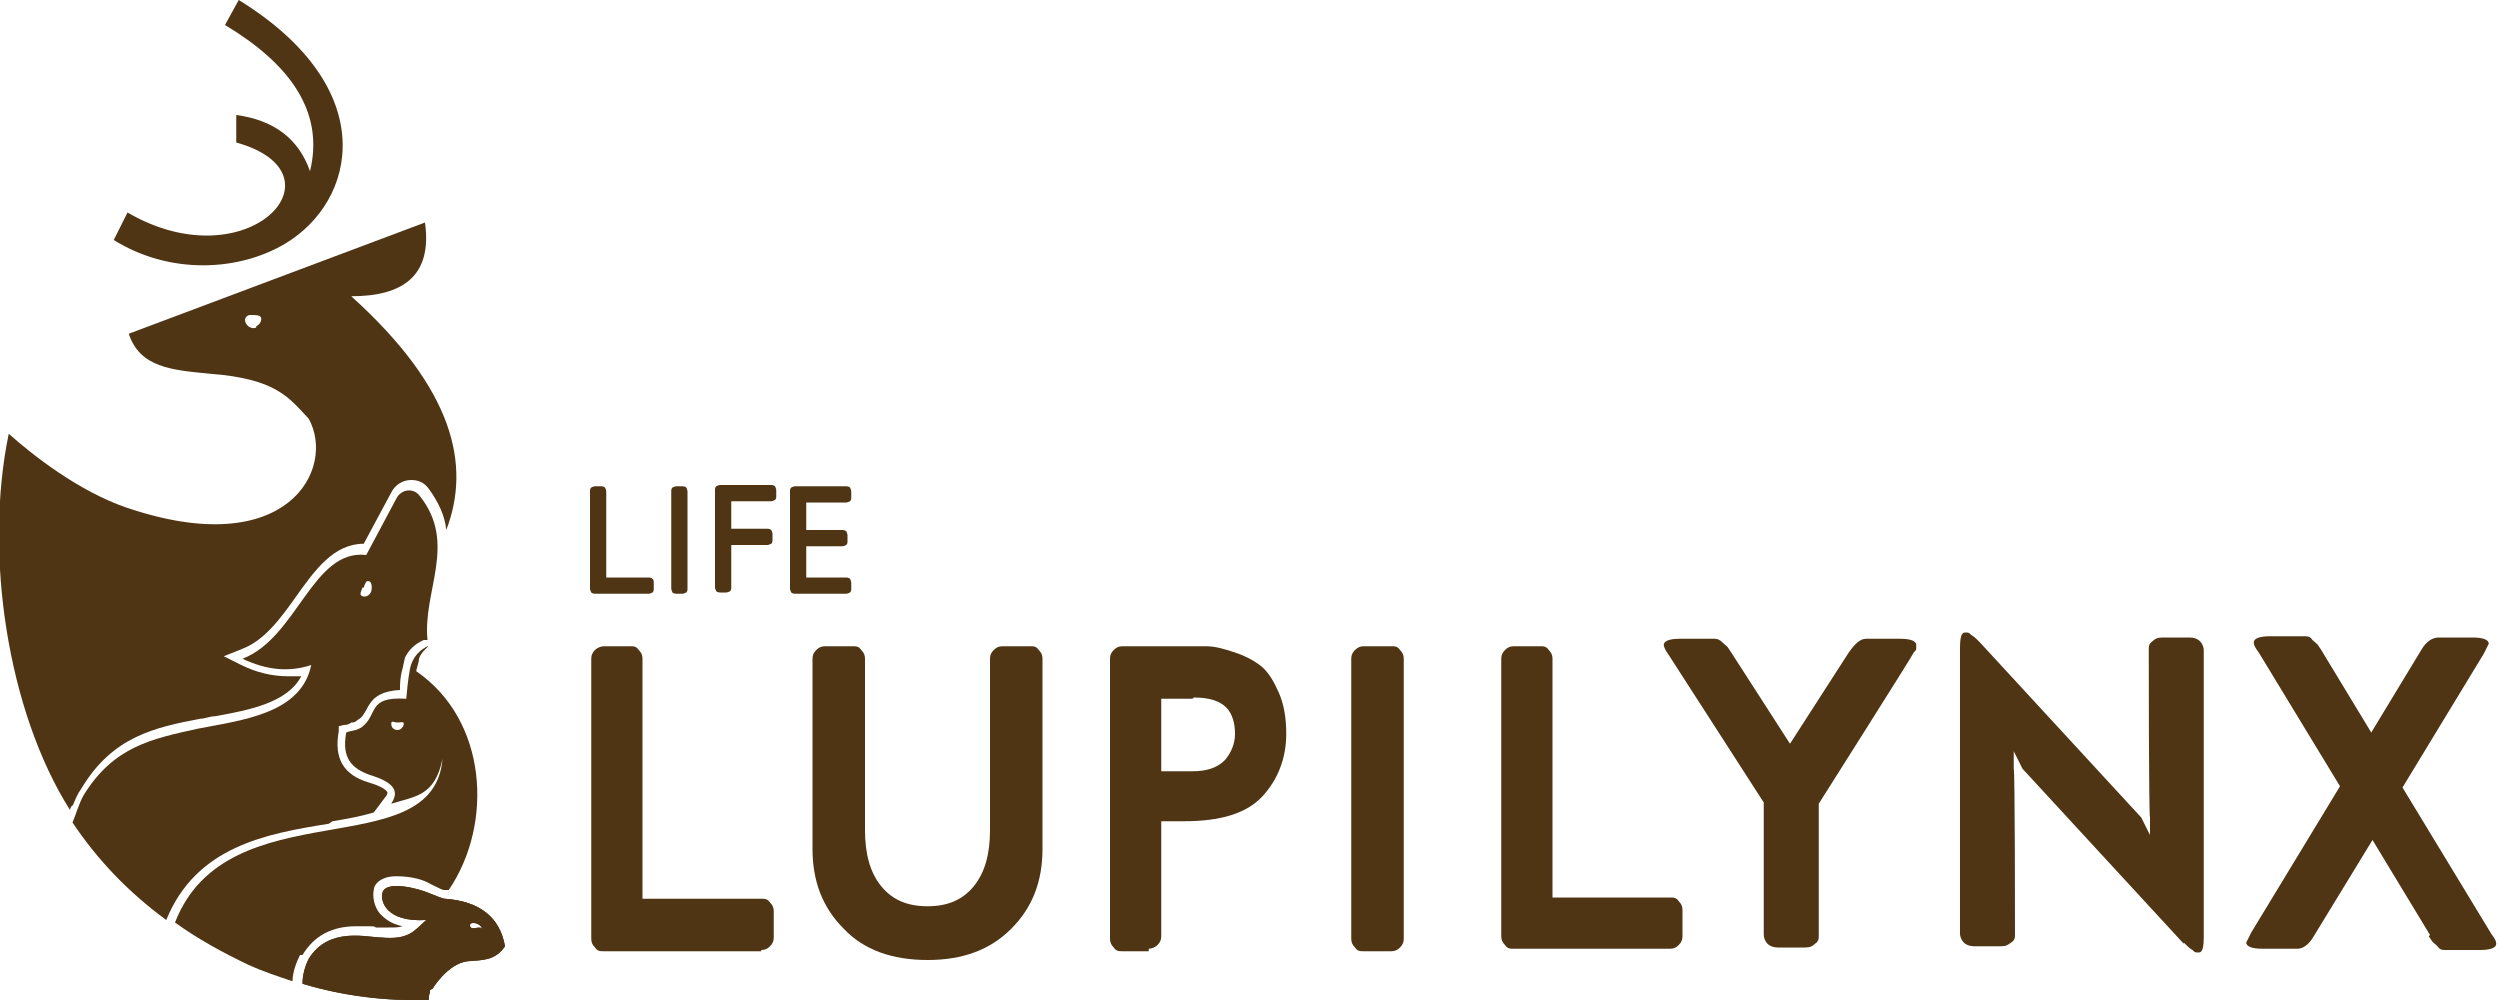 <?xml version="1.0" encoding="UTF-8"?>
<svg id="Layer_1" xmlns="http://www.w3.org/2000/svg" version="1.1" viewBox="0 0 200 80">
  <!-- Generator: Adobe Illustrator 29.2.1, SVG Export Plug-In . SVG Version: 2.1.0 Build 116)  -->
  <defs>
    <style>
      .st0 {
        fill-rule: evenodd;
      }

      .st0, .st1 {
        fill: #4f3514;
      }
    </style>
  </defs>
  <g id="logo_horiz_white">
    <g id="Group">
      <path id="Vector" class="st0" d="M34.6,79.1c0,0,1.2-2,2.8-2.2,1.1-.1,2.2,0,3-1.2-.4-2.3-2-3.6-4.8-3.8-.2,0-.6-.2-1.4-.5-.7-.3-3.3-1-3.6,0-.2.7.3,2.4,3.5,2.2-1,.9-1.4,1.6-3.6,1.4-1.1,0-4.2-.9-5.8,1.7-.3.6-.5,1.3-.5,2,3.3,1,6.8,1.4,10.1,1.3,0-.2,0-.4.1-.6,0,0,0-.1,0-.2h0ZM38.6,74.4c-.1-.5-1,.2-1-.4,0-.3.9-.2,1,.4Z"/>
      <path id="Vector_2" class="st0" d="M19.1,0l-1.1,2c5,3,8,6.8,6.8,11.7-.9-2.6-2.9-4.1-5.9-4.5v2.2c9,2.5.9,11.2-8.7,5.6l-1.1,2.2c4.5,2.8,10,2.5,13.7.3,5.7-3.4,7.8-12.4-3.7-19.5Z"/>
      <path id="Vector_3" class="st0" d="M5.8,64.5c.2-.5.4-1,.7-1.4,2.5-4.2,5.9-4.9,9.5-5.6.4,0,.8-.2,1.2-.2,2.8-.5,5.8-1.1,6.9-3.2-.4,0-.7,0-1.1,0-1.2,0-2.5-.3-3.7-.9l-1.4-.7,1.5-.6c1.8-.7,3.1-2.5,4.3-4.2,1.5-2.1,3-4.2,5.4-4.2h0l2.2-4.1c.3-.6.9-1,1.6-1s1.1.3,1.4.7c.8,1.1,1.3,2.2,1.4,3.3,2-5.2.6-11.3-7.6-18.7,4.1,0,6.5-1.6,5.9-5.9l-23.7,8.9c.9,2.7,3.4,2.9,6.5,3.2,5.3.4,6.3,1.9,7.9,3.6,2.2,4-1.7,11.5-14.6,7.1-3.8-1.3-7.5-4.2-9.4-5.9-2,9.6-.1,22.2,4.9,30.1,0-.1.1-.3.2-.4h0ZM20.5,26.2c-.4.2-.9-.2-.9-.6,0-.2.2-.4.4-.4.5,0,.9,0,.9.3s-.2.5-.4.6Z"/>
      <path id="Vector_4" class="st0" d="M26.6,65.7c1.2-.2,2.3-.4,3.3-.7l.9-1.2c.2-.2.2-.4.2-.4,0,0-.1-.4-1.5-.8-2-.6-2.8-1.9-2.4-4.1v-.4c0,0,.4-.1.4-.1.3,0,.5-.1.6-.2.2,0,.3,0,.5-.2.4-.2.5-.5.7-.8.4-.8.9-1.5,2.7-1.6,0,0,0,0,0,0,0-.5,0-1,.2-1.7l.2-.9h0c.3-.6.8-1.1,1.5-1.4,0,0,.2,0,.3,0h0c-.4-3.9,2.4-7.7-.6-11.5-.5-.7-1.5-.6-1.9.2l-2.4,4.5c-4.3-.5-5.5,6.6-9.9,8.3,1.9.9,3.7,1.1,5.5.5-.8,3.9-5.5,4.4-9.1,5.1-3.6.8-6.7,1.4-9.1,5.3-.4.7-.6,1.5-.9,2.2,2,3,4.5,5.6,7.5,7.8,2.4-5.9,8-6.9,13-7.7h0ZM29.1,47c.1-.3.2-.6.4-.5.2,0,.3.4.2.8-.1.3-.4.5-.7.4s-.1-.4,0-.7Z"/>
      <path id="Vector_5" class="st0" d="M34.6,79.1c0,0,1.2-2,2.8-2.2,1.1-.1,2.2,0,3-1.2-.4-2.3-2-3.6-4.8-3.8-.2,0-.6-.2-1.4-.5-.7-.3-3.3-1-3.6,0-.2.7.3,2.4,3.5,2.2-1,.9-1.4,1.6-3.6,1.4-1.1,0-4.2-.9-5.8,1.7-.3.6-.5,1.3-.5,2,3.3,1,6.8,1.4,10.1,1.3,0-.2,0-.4.1-.6,0,0,0-.1,0-.2h0ZM38.6,74.4c-.1-.5-1,.2-1-.4,0-.3.9-.2,1,.4Z"/>
      <path id="Vector_6" class="st0" d="M24.2,76.4c.9-1.5,2.3-2.3,4.3-2.3s1.2,0,1.6.1c.2,0,.4,0,.5,0,.2,0,.4,0,.5,0,.5,0,.8,0,1.1-.1-1-.2-1.5-.7-1.8-1-.5-.6-.6-1.4-.5-1.9,0-.4.5-1.1,1.8-1.1s2.2.3,2.7.6c.6.3,1,.5,1.1.5,0,0,0,0,0,0,.1,0,.3,0,.4,0,3.6-5.3,3.1-13.6-2.6-17.5,0-.1.1-.4.2-.8,0-.7,1-1.3.7-1.2-1,.5-1.3,1.3-1.4,1.8,0,0,0,0,0,0-.2,1.1-.2,1.5-.3,2.4-3.2-.2-2.2,1.3-3.6,2.3-.5.3-.7.2-1.2.4-.4,2.1.5,2.9,1.9,3.4,2.3.7,2.2,1.5,1.7,2.3,1.9-.6,3.5-.6,4.1-3.6-.7,8.7-17.2,2.3-21.4,13.1,1.8,1.3,3.8,2.4,5.9,3.4,1.1.5,2.3.9,3.5,1.3,0-.7.3-1.5.6-2.1h0ZM31.8,58.4c-.3,0-.5-.2-.5-.5s.2-.1.5-.1.5-.1.5.1-.2.5-.5.5Z"/>
    </g>
    <g id="Group_2">
      <path id="Vector_7" class="st1" d="M60.9,76.1h-12.6c-.3,0-.5,0-.7-.3-.2-.2-.3-.4-.3-.7v-22.4c0-.3.1-.5.3-.7.2-.2.5-.3.7-.3h2.1c.3,0,.5,0,.7.3.2.2.3.4.3.7v19.2h9.5c.3,0,.5,0,.7.3.2.2.3.4.3.7v2.1c0,.3-.1.5-.3.7-.2.2-.4.3-.7.3h0Z"/>
      <path id="Vector_8" class="st1" d="M80.9,74.3c-1.7,1.7-3.9,2.5-6.7,2.5s-5.1-.8-6.7-2.5c-1.7-1.7-2.5-3.8-2.5-6.4v-15.2c0-.3.1-.5.3-.7.2-.2.4-.3.7-.3h2.2c.3,0,.5,0,.7.3.2.2.3.4.3.7v13.7c0,1.9.4,3.4,1.3,4.5.9,1.1,2.1,1.6,3.7,1.6s2.8-.5,3.7-1.6c.9-1.1,1.3-2.6,1.3-4.5v-13.7c0-.3.1-.5.3-.7.2-.2.4-.3.7-.3h2.2c.3,0,.5,0,.7.3.2.2.3.4.3.7v15.2c0,2.6-.8,4.7-2.5,6.4h0Z"/>
      <path id="Vector_9" class="st1" d="M91.9,76.1h-2.1c-.3,0-.5,0-.7-.3-.2-.2-.3-.4-.3-.7v-22.4c0-.3.1-.5.3-.7.2-.2.4-.3.7-.3h4.3c.9,0,1.7,0,2.4,0,.7,0,1.4.2,2.3.5.9.3,1.6.7,2.1,1.1.6.5,1,1.2,1.4,2.1.4.9.6,2,.6,3.3,0,2-.7,3.7-1.9,5-1.3,1.4-3.4,2-6.3,2h-1.8v9.2c0,.3-.1.5-.3.7-.2.2-.5.3-.7.3h0ZM95.4,55.9h-2.5v5.8h2.5c1.2,0,2-.3,2.6-.9.5-.6.8-1.3.8-2.1s-.2-1.6-.7-2.1c-.5-.5-1.3-.8-2.6-.8h0Z"/>
      <path id="Vector_10" class="st1" d="M112.3,52.7v22.4c0,.3-.1.5-.3.7-.2.2-.4.3-.7.3h-2.2c-.3,0-.5,0-.7-.3-.2-.2-.3-.4-.3-.7v-22.4c0-.3.1-.5.3-.7.2-.2.4-.3.7-.3h2.2c.3,0,.5,0,.7.3.2.2.3.4.3.7Z"/>
    </g>
    <path id="Vector_11" class="st1" d="M133.6,75.9h-12.5c-.3,0-.5,0-.7-.3-.2-.2-.3-.4-.3-.7v-22.2c0-.3.1-.5.3-.7.2-.2.4-.3.7-.3h2.1c.3,0,.5,0,.7.3.2.2.3.4.3.7v19.1h9.4c.3,0,.5,0,.7.3.2.2.3.4.3.7v2.1c0,.3-.1.5-.3.7-.2.2-.4.3-.7.3h0ZM145.5,64.2v10.6c0,.3,0,.5-.3.7-.2.2-.4.3-.8.3h-2.2c-.3,0-.6-.1-.8-.3-.2-.2-.3-.5-.3-.7v-10.6l-7.6-11.8c-.3-.4-.4-.7-.4-.8,0-.3.4-.5,1.3-.5h2.7c.2,0,.4,0,.7.3.2.2.4.3.5.5l.2.3,4.7,7.3,4.7-7.3c.5-.7.9-1.1,1.4-1.1h2.7c.9,0,1.3.2,1.3.5s0,.2,0,.3c0,.1-.1.2-.2.3h0c0,.1-7.6,12.1-7.6,12.1h0ZM174.7,75.5l-12.9-14-.7-1.4v1.4c.1,0,.1,13.2.1,13.2,0,.3,0,.5-.3.7s-.4.3-.8.3h-2.2c-.3,0-.6-.1-.8-.3s-.3-.5-.3-.7v-22.8c0-.9.1-1.3.4-1.3s.3,0,.5.2c.2.1.4.3.5.4l.2.2,12.9,14,.7,1.4v-1.4c-.1,0-.1-13.4-.1-13.4,0-.3,0-.5.3-.7.2-.2.4-.3.8-.3h2.2c.3,0,.6.1.8.3.2.2.3.5.3.7v22.9c0,.9-.1,1.3-.4,1.3s-.3,0-.5-.2c-.2-.1-.4-.3-.5-.4l-.2-.2h0ZM194.4,74.8l-4.6-7.6-4.7,7.7c-.4.7-.9,1-1.3,1h-2.8c-.9,0-1.3-.2-1.3-.5l.4-.8,7.1-11.7-6.5-10.7c-.3-.4-.4-.6-.4-.8,0-.3.4-.5,1.3-.5h2.7c.3,0,.5,0,.7.3.2.2.4.3.5.5l.2.3,4,6.6,4-6.6c.4-.7.9-1,1.4-1h2.7c.9,0,1.3.2,1.3.5l-.4.8-6.5,10.7,7.1,11.7c.3.4.4.6.4.8,0,.3-.4.5-1.3.5h-2.8c-.2,0-.4,0-.6-.3-.2-.2-.4-.3-.5-.5l-.2-.3h0Z"/>
    <g id="Group_3">
      <path id="Vector_12" class="st1" d="M48.5,39.3v6.9h3.4c0,0,.2,0,.3.1s.1.2.1.3v.5c0,.1,0,.2-.1.3,0,0-.2.1-.3.1h-4.3c0,0-.2,0-.3-.1,0,0-.1-.2-.1-.3v-7.8c0-.1,0-.2.1-.3,0,0,.2-.1.3-.1h.5c0,0,.2,0,.3.1,0,0,.1.2.1.3h0Z"/>
      <path id="Vector_13" class="st1" d="M55,39.3v7.8c0,.1,0,.2-.1.3,0,0-.2.1-.3.1h-.5c0,0-.2,0-.3-.1,0,0-.1-.2-.1-.3v-7.8c0-.1,0-.2.1-.3,0,0,.2-.1.3-.1h.5c0,0,.2,0,.3.1,0,0,.1.2.1.3Z"/>
      <path id="Vector_14" class="st1" d="M58.5,43.5v3.5c0,.1,0,.2-.1.3,0,0-.2.1-.3.1h-.5c0,0-.2,0-.3-.1,0,0-.1-.2-.1-.3v-7.8c0-.1,0-.2.1-.3,0,0,.2-.1.3-.1h4.1c0,0,.2,0,.3.1,0,0,.1.2.1.3v.5c0,.1,0,.2-.1.3,0,0-.2.1-.3.1h-3.2v2.2h2.9c0,0,.2,0,.3.1,0,0,.1.2.1.3v.5c0,.1,0,.2-.1.3,0,0-.2.1-.3.1h-2.9,0Z"/>
      <path id="Vector_15" class="st1" d="M64.5,46.2h3.2c0,0,.2,0,.3.1,0,0,.1.2.1.3v.5c0,.1,0,.2-.1.3,0,0-.2.1-.3.1h-4.1c0,0-.2,0-.3-.1,0,0-.1-.2-.1-.3v-7.8c0-.1,0-.2.1-.3,0,0,.2-.1.3-.1h4.1c0,0,.2,0,.3.1,0,0,.1.2.1.3v.5c0,.1,0,.2-.1.3,0,0-.2.1-.3.1h-3.2v2.2h2.9c0,0,.2,0,.3.1,0,0,.1.2.1.3v.5c0,.1,0,.2-.1.3,0,0-.2.1-.3.1h-2.9v2.7h0Z"/>
    </g>
  </g>
</svg>
